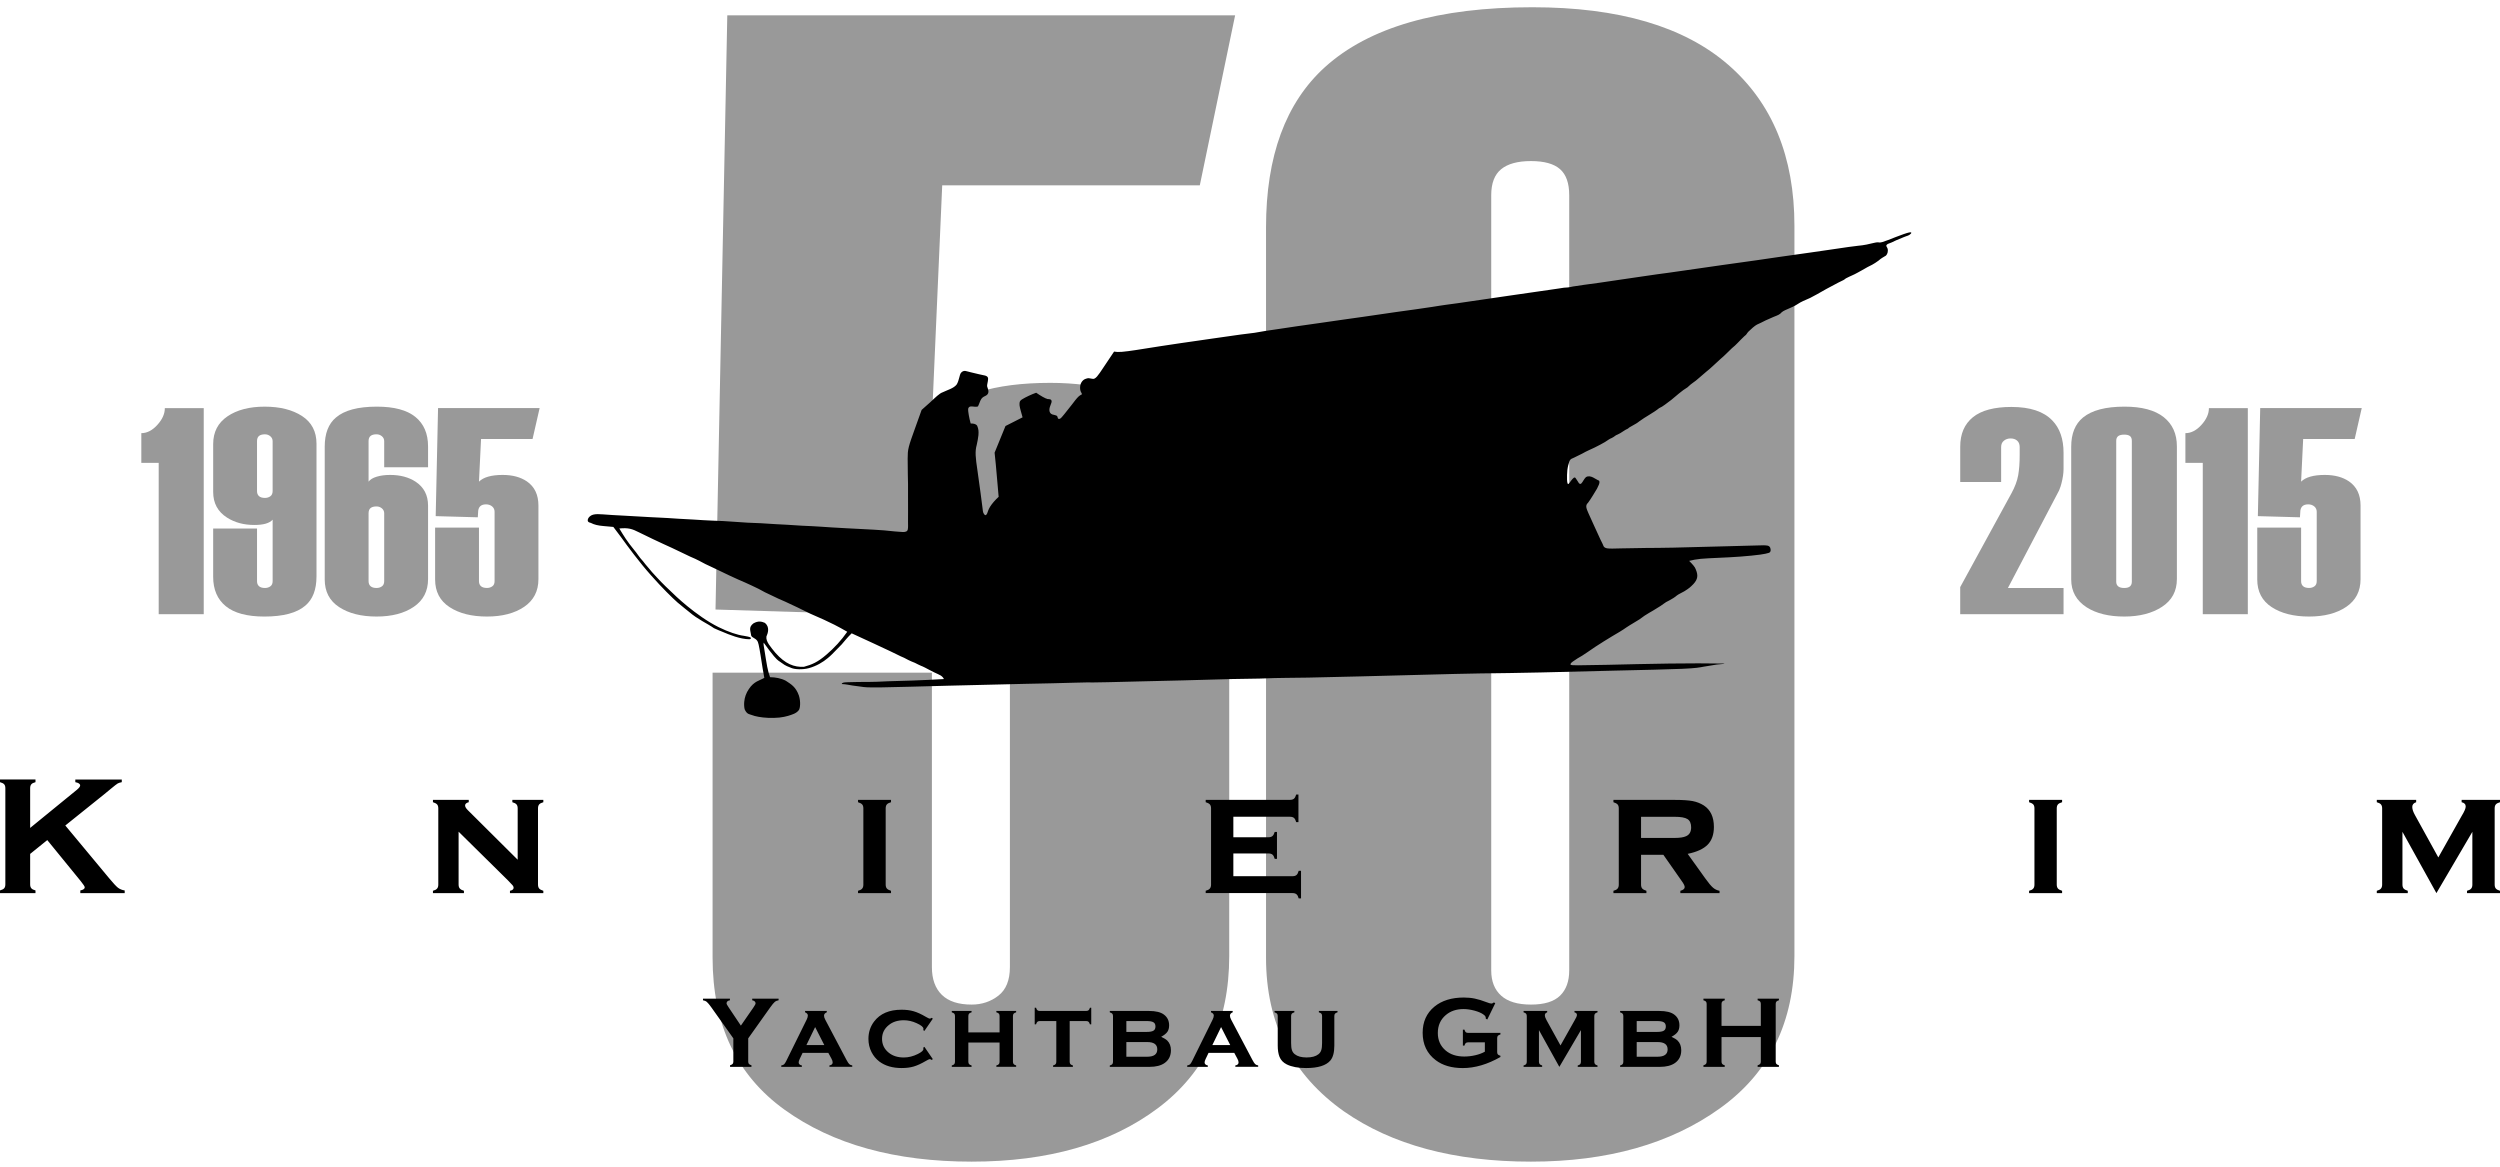 <?xml version="1.0" encoding="UTF-8"?>
<svg width="180px" height="84px" viewBox="0 0 180 84" version="1.1" xmlns="http://www.w3.org/2000/svg" xmlns:xlink="http://www.w3.org/1999/xlink">
    <!-- Generator: Sketch 46.2 (44496) - http://www.bohemiancoding.com/sketch -->
    <title>knierim-logo</title>
    <desc>Created with Sketch.</desc>
    <defs></defs>
    <g id="Page-1" stroke="none" stroke-width="1" fill="none" fill-rule="evenodd">
        <g id="knierim-logo" transform="translate(0, 0.522)" fill-rule="nonzero" fill="#000000">
            <g id="Group" opacity="0.4" transform="translate(51.3, 0)">
                <path d="M37.629,0.582 L35.086,12.822 L16.539,12.822 L15.798,29.698 C17.43,27.93 20.27,27.044 24.317,27.044 C27.867,27.044 30.778,27.9 33.052,29.609 C35.82,31.708 37.204,34.895 37.204,39.168 L37.204,68.312 C37.204,73.053 35.491,76.704 32.064,79.269 C28.637,81.834 24.169,83.116 18.658,83.116 C13.147,83.116 8.66,81.874 5.199,79.385 C1.737,76.899 0.006,73.247 0.006,68.427 L0.006,47.911 L15.797,47.911 L15.797,69.115 C15.797,69.975 16.035,70.637 16.511,71.105 C16.988,71.575 17.706,71.808 18.659,71.808 C19.392,71.808 20.035,71.594 20.587,71.164 C21.137,70.734 21.413,70.05 21.413,69.109 L21.413,41.637 C21.413,40.777 21.12,40.072 20.534,39.523 C19.948,38.977 19.215,38.702 18.337,38.702 C16.433,38.702 15.481,39.776 15.481,41.922 L15.372,43.831 L0.217,43.364 L1.065,0.581 L37.629,0.581 L37.629,0.582 Z" id="Shape"></path>
                <path d="M77.899,68.312 C77.899,73.053 76.114,76.704 72.547,79.269 C68.979,81.834 64.44,83.116 58.928,83.116 C53.418,83.116 48.931,81.912 45.47,79.501 C41.725,76.86 39.854,73.169 39.854,68.427 L39.854,15.854 C39.854,10.724 41.266,6.877 44.093,4.313 C47.272,1.439 52.252,0 59.035,0 C65.251,0 69.95,1.381 73.129,4.138 C76.308,6.898 77.899,10.764 77.899,15.737 L77.899,68.312 Z M61.684,69.352 L61.684,13.531 C61.684,12.674 61.465,12.048 61.025,11.659 C60.584,11.269 59.885,11.075 58.931,11.075 C57.977,11.075 57.261,11.27 56.784,11.659 C56.307,12.048 56.068,12.674 56.068,13.531 L56.068,69.351 C56.068,70.131 56.307,70.736 56.784,71.166 C57.26,71.596 57.977,71.808 58.931,71.808 C59.886,71.808 60.584,71.596 61.025,71.166 C61.465,70.736 61.684,70.132 61.684,69.352 Z" id="Shape"></path>
            </g>
            <g id="Group" transform="translate(0, 16.2)">
                <path d="M62.884,26.306 C62.615,26.836 62.204,27.491 61.904,27.963 C61.748,28.182 61.591,28.408 61.435,28.648 C63.144,29.472 64.856,30.293 65.88,30.783 C66.904,31.271 67.242,31.431 67.423,31.508 C67.603,31.585 67.627,31.582 67.646,31.567 C67.243,30.838 66.819,30.121 66.456,29.552 C66.093,28.984 65.794,28.564 65.514,28.198 C65.233,27.832 64.972,27.518 64.772,27.284 C64.572,27.049 64.435,26.891 64.296,26.743 C64.032,26.461 63.815,26.256 63.622,26.066 C63.472,25.915 63.245,25.699 63.031,25.981 C62.961,26.077 62.927,26.2 62.884,26.306 L62.884,26.306 Z M104.878,21.69 C104.598,21.898 104.507,22.401 104.589,22.877 C105.003,23.099 105.535,22.992 106.098,22.948 C106.418,22.782 106.274,22.596 106.217,22.412 C106.115,22.232 105.837,21.914 105.644,21.646 C105.32,21.122 105.16,21.518 104.878,21.69 L104.878,21.69 Z M113.375,21.562 C113.314,21.734 113.235,21.946 113.178,22.104 C113.09,22.345 113.055,22.465 112.973,22.622 C112.953,22.665 112.937,22.697 112.98,22.724 C113.175,22.804 113.384,22.827 113.683,22.828 C113.883,22.828 114.148,22.808 114.41,22.772 C114.359,22.339 114.143,22.063 113.973,21.578 C113.896,21.374 113.828,21.164 113.754,21.088 C113.68,21.011 113.601,21.068 113.54,21.163 C113.478,21.258 113.436,21.39 113.375,21.562 L113.375,21.562 Z M61.657,27.857 C61.881,27.506 62.205,26.977 62.412,26.638 C62.619,26.299 62.709,26.149 62.789,26.006 C62.87,25.864 62.941,25.731 62.935,25.632 C62.863,25.375 62.563,25.322 62.419,25.198 C61.851,24.794 61.438,24.604 60.904,24.269 C60.784,24.192 60.353,24.044 60.078,23.816 C59.931,23.71 59.755,23.67 59.552,23.579 C59.431,23.524 59.294,23.448 59.196,23.384 C58.858,23.188 59.052,23.009 58.812,22.729 C58.73,22.665 58.589,22.624 58.402,22.603 C58.215,22.581 57.982,22.578 57.555,22.54 C57.127,22.501 56.506,22.425 55.642,22.341 C54.778,22.255 53.67,22.161 52.243,22.022 C50.817,21.883 49.07,21.7 48.057,21.597 C47.045,21.494 46.766,21.471 46.599,21.469 C46.433,21.466 46.378,21.483 46.332,21.515 L46.332,21.515 L61.178,28.552 L61.178,28.552 C61.309,28.383 61.433,28.209 61.657,27.857 L61.657,27.857 Z M99.203,20.246 C98.304,20.381 97.904,20.423 97.461,20.47 C96.616,20.563 95.32,20.671 94.095,20.753 C93.496,20.794 92.978,20.83 92.065,20.859 C91.151,20.889 89.843,20.913 88.837,20.931 C87.831,20.949 87.128,20.961 86.483,20.976 C85.838,20.992 85.251,21.011 84.811,21.089 C84.369,21.167 84.073,21.305 83.876,21.385 C83.677,21.466 83.577,21.49 83.517,21.514 C83.458,21.537 83.44,21.559 83.433,21.587 C83.826,21.635 84.215,21.721 84.539,21.831 C85.138,22.043 85.572,22.321 86.05,22.646 C86.713,22.613 87.376,22.584 88.249,22.551 C89.121,22.519 90.201,22.484 91.147,22.451 C92.093,22.417 92.905,22.387 93.896,22.351 C94.887,22.315 96.056,22.274 97.227,22.235 C98.397,22.195 99.569,22.154 100.195,22.16 C100.822,22.165 100.905,22.216 100.991,22.259 C101.077,22.302 101.166,22.336 101.222,22.38 C101.333,22.432 101.309,22.697 101.369,22.945 C101.445,23.181 101.742,23.076 102.021,23.089 C102.34,23.042 102.59,23.249 102.766,22.734 C102.949,22.191 103.202,21.109 103.429,20.245 C103.267,20.02 103.141,19.809 102.885,19.647 C101.494,19.887 100.1,20.112 99.203,20.246 L99.203,20.246 Z M74.552,22.351 C74.562,22.511 74.578,22.677 74.592,22.771 C74.606,22.865 74.619,22.887 74.638,22.903 C74.721,22.659 74.77,22.406 74.786,22.087 C74.802,21.768 74.783,21.383 74.771,21.088 C74.759,20.793 74.756,20.588 74.722,20.476 C74.687,20.363 74.624,20.343 74.58,20.346 C74.443,20.422 74.493,20.467 74.477,20.588 C74.473,20.714 74.506,21.301 74.526,21.798 C74.537,22.037 74.542,22.19 74.552,22.351 L74.552,22.351 Z M112.351,19.738 C112.308,19.799 112.299,19.85 112.286,19.946 C112.271,20.041 112.252,20.182 112.216,20.484 C112.179,20.786 112.123,21.253 112.103,21.55 C112.082,21.846 112.095,21.972 112.129,22.093 C112.417,21.627 112.678,21.067 112.953,20.473 C113.1,20.154 113.247,19.833 113.314,19.646 C113.381,19.459 113.368,19.402 113.34,19.359 C113.251,19.264 113.095,19.088 112.963,18.88 C112.845,19.212 112.73,19.359 112.351,19.738 L112.351,19.738 Z M72.329,20.156 C72.174,20.441 72.105,20.454 72.073,20.735 C72.058,20.918 72.093,21.174 72.169,21.413 C72.374,21.202 72.59,21.096 72.817,21.065 C72.799,20.666 72.779,20.283 72.739,19.969 C72.715,19.658 72.618,19.681 72.538,19.781 C72.453,19.843 72.401,20 72.329,20.156 L72.329,20.156 Z M108.095,18.293 C107.892,18.361 107.722,18.405 107.583,18.448 C107.446,18.491 107.339,18.535 107.282,18.595 C107.146,18.779 107.28,18.837 107.329,18.954 C107.428,19.155 107.374,19.703 107.48,20.102 C107.525,20.208 107.611,20.31 107.705,20.52 C107.799,20.73 107.902,21.047 107.985,21.41 C108.068,21.774 108.132,22.184 108.175,22.429 C108.217,22.674 108.237,22.754 108.265,22.811 C108.293,22.867 108.328,22.901 108.508,22.915 C108.688,22.929 109.012,22.923 109.233,22.922 C109.588,22.917 109.709,22.952 109.893,22.829 C109.735,22.479 109.627,22.302 109.58,22.002 C109.554,21.823 109.555,21.589 109.561,21.357 C109.573,20.924 109.603,20.277 109.532,19.646 C109.438,19.03 109.325,18.533 109.353,17.939 C108.993,17.966 108.537,18.134 108.095,18.293 L108.095,18.293 Z M67.325,19.601 C67.134,19.997 67.085,20.227 67.037,20.632 C67.007,20.876 66.978,21.18 66.957,21.482 C67.276,21.659 67.644,21.689 68.038,21.77 C68.202,21.794 68.323,21.963 68.492,21.708 C68.564,21.553 68.606,21.082 68.685,20.629 C68.728,20.362 68.768,20.106 68.809,19.85 C68.531,19.47 68.251,19.089 68.063,18.821 C67.875,18.553 67.78,18.399 67.709,18.377 C67.548,18.355 67.545,18.828 67.481,19.127 C67.445,19.3 67.388,19.456 67.325,19.601 L67.325,19.601 Z M98.123,16.882 C97.829,16.918 97.646,16.924 97.461,16.926 C96.867,16.955 96.62,16.786 96.249,16.998 C95.96,17.115 95.524,17.258 95.124,17.393 C94.762,17.525 94.219,17.713 93.663,17.905 C92.793,18.227 92.076,18.448 91.188,18.779 C90.642,18.941 90.538,19.034 90.125,19.153 C89.976,19.202 89.829,19.255 89.671,19.313 C89.352,19.433 88.764,19.642 88.191,19.833 C87.646,20.012 87.252,20.156 86.904,20.294 C86.588,20.404 86.279,20.506 85.892,20.649 C85.849,20.669 85.831,20.692 85.822,20.719 C86.188,20.761 86.554,20.785 87.002,20.787 C87.449,20.789 87.976,20.769 88.65,20.75 C89.324,20.73 90.146,20.71 90.954,20.686 C91.762,20.661 92.556,20.633 93.24,20.602 C93.922,20.571 94.494,20.538 94.943,20.506 C96.246,20.405 96.835,20.337 97.699,20.255 C98.433,20.17 99.075,20.088 99.707,20.003 C100.053,19.953 100.463,19.889 100.907,19.814 C101.352,19.74 101.832,19.657 102.17,19.594 C102.507,19.531 102.704,19.49 102.897,19.444 C102.957,19.016 102.961,18.586 102.946,18.182 C102.94,17.991 102.938,17.806 102.903,17.695 C102.712,17.366 102.526,17.636 102.236,17.598 C101.966,17.67 101.457,16.942 101.14,16.466 C100.502,16.547 99.865,16.631 99.344,16.706 C98.823,16.78 98.416,16.846 98.123,16.882 L98.123,16.882 Z M99.286,15.967 C98.729,16.145 97.876,16.4 97.184,16.718 C97.378,16.81 97.571,16.736 97.835,16.703 C98.182,16.658 98.744,16.615 99.292,16.528 C99.588,16.482 99.872,16.426 100.1,16.386 C100.448,16.319 100.657,16.326 100.874,16.2 C100.785,16.098 100.697,15.998 100.614,15.896 C100.442,15.651 100.301,15.582 100.147,15.649 C99.804,15.758 99.703,15.829 99.286,15.967 L99.286,15.967 Z M106.658,14.96 C106.534,14.998 106.397,15.043 106.23,15.088 C106.061,15.135 105.864,15.184 105.787,15.265 C105.71,15.347 105.753,15.46 105.793,15.57 C105.86,15.76 106.023,16.132 106.168,16.49 C106.304,16.872 106.372,16.981 106.471,17.22 C106.521,17.35 106.566,17.517 106.626,17.673 C106.724,17.919 106.813,18.119 106.931,18.263 C106.976,18.315 107.038,18.375 107.255,18.34 C107.472,18.306 107.843,18.176 108.213,18.051 C108.582,17.926 108.95,17.806 109.155,17.72 C109.36,17.634 109.401,17.583 109.436,17.526 C109.528,17.395 109.552,17.055 109.555,16.709 C109.272,16.248 108.985,15.789 108.764,15.427 C108.544,15.065 108.388,14.8 108.263,14.666 C108.138,14.532 108.043,14.53 107.943,14.553 C107.726,14.627 107.072,14.839 106.658,14.96 L106.658,14.96 Z M109.942,14.014 C110.074,14.134 110.324,14.166 110.511,13.883 C110.557,13.825 110.605,13.755 110.647,13.683 C110.453,13.738 110.257,13.789 110.149,13.812 C109.946,13.828 109.95,13.921 109.942,14.014 L109.942,14.014 Z M106.681,13.182 C106.38,13.289 105.764,13.604 105.415,13.737 C105.235,13.798 104.991,13.881 104.78,14.01 C104.473,14.133 104.719,14.231 104.848,14.381 C104.942,14.479 105.227,14.787 105.539,15.107 C106.071,14.932 106.604,14.759 107.014,14.631 C107.423,14.504 107.708,14.422 107.887,14.357 C108.287,14.225 108.184,14.059 108.193,13.865 C108.185,13.644 108.065,13.432 107.897,13.204 C107.699,12.91 107.572,12.825 107.418,12.887 C107.228,12.94 106.95,13.072 106.681,13.182 L106.681,13.182 Z M117.591,11.018 C117.711,10.99 117.832,10.924 117.884,10.867 C117.936,10.809 117.922,10.756 117.877,10.745 C117.771,10.734 117.497,10.885 117.246,10.997 C117.353,11.037 117.472,11.046 117.591,11.018 L117.591,11.018 Z M111.802,10.98 C111.306,11.164 111.33,11.179 111.047,11.3 C110.888,11.366 110.664,11.446 110.504,11.51 C110.344,11.574 110.246,11.622 110.165,11.669 C109.903,11.823 109.968,11.945 109.961,12.156 C109.963,12.361 109.989,12.554 109.959,12.767 C109.948,12.812 109.933,12.855 109.887,12.887 C109.793,12.979 109.454,12.924 109.156,12.787 C109.255,12.925 109.376,12.989 109.567,13.121 C109.637,13.24 109.651,13.485 109.746,13.703 C110.139,13.572 110.431,13.567 110.805,13.27 C110.876,13.155 110.852,12.989 110.821,12.847 C110.703,12.827 110.556,12.861 110.403,12.819 C110.297,12.74 110.2,12.564 110.46,12.434 C110.806,12.25 110.647,11.927 110.593,11.599 C111.072,11.489 111.35,11.366 111.816,11.453 C111.98,11.471 112.135,11.491 112.222,11.53 C112.408,11.596 112.328,11.917 112.562,12.208 C112.651,12.284 112.778,12.344 112.877,12.334 C113.039,11.809 113.099,11.256 113.192,10.655 C113.156,10.389 113.026,10.473 112.885,10.512 C112.744,10.566 112.25,10.803 111.802,10.98 L111.802,10.98 Z M114.507,9.844 C114.157,10.006 113.905,10.069 113.64,10.21 C113.556,10.271 113.491,10.364 113.451,10.468 C113.411,10.571 113.396,10.687 113.356,10.937 C113.314,11.188 113.246,11.575 113.203,11.827 C113.146,12.194 113.106,12.265 113.155,12.422 C114.076,12.07 114.995,11.709 115.573,11.476 C116.15,11.242 116.386,11.134 116.526,11.069 C116.663,11.004 116.705,10.983 116.744,10.957 C116.558,10.681 116.381,10.399 116.261,10.19 C116.141,9.981 116.079,9.847 116.017,9.713 C115.848,9.323 115.745,9.309 115.588,9.369 C115.416,9.437 114.937,9.664 114.507,9.844 L114.507,9.844 Z M120.287,9.607 C120.011,9.776 119.586,9.908 119.39,10.064 C119.138,10.249 119.053,10.353 118.814,10.541 C118.652,10.676 118.368,10.799 118.453,10.959 C118.549,11.104 118.842,11.272 119.058,11.395 C119.222,11.339 119.378,11.262 119.562,11.13 C119.747,10.999 119.957,10.813 120.1,10.687 C120.457,10.368 120.443,10.347 120.633,10.137 C120.737,10.018 120.875,9.861 120.992,9.725 C121.196,9.489 121.342,9.319 121.414,9.167 C121.183,9.255 120.954,9.343 120.76,9.416 C120.566,9.491 120.41,9.549 120.287,9.607 L120.287,9.607 Z M116.095,9.314 C116.123,9.582 116.447,10.06 116.661,10.508 C116.866,10.752 116.919,10.838 117.074,10.829 C117.206,10.811 117.445,10.711 117.714,10.551 C117.782,10.505 117.805,10.472 117.813,10.433 C117.657,10.174 117.504,9.914 117.36,9.65 C117.215,9.385 117.08,9.115 116.974,8.991 C116.79,8.743 116.455,9.042 116.211,9.138 C116.164,9.175 116.104,9.24 116.095,9.314 L116.095,9.314 Z M79.685,9.783 C79.574,9.952 79.197,10.444 79.031,10.664 C78.978,10.772 79.078,11.071 79.039,11.347 C78.916,11.912 78.564,11.668 78.265,11.839 C77.969,12.049 77.656,12.573 77.504,12.797 C77.237,13.163 77.043,13.383 76.774,13.822 C76.567,14.045 76.59,14.218 76.64,14.53 C76.765,14.94 76.856,15.655 76.84,16.332 C76.844,16.69 76.852,17.021 76.86,17.351 C76.433,17.545 76.43,18.061 76.482,18.486 C76.496,18.714 76.487,18.922 76.485,19.099 C76.482,19.374 76.493,19.564 76.346,19.743 C76.269,19.943 76.319,20.123 76.29,20.451 C76.277,20.668 76.249,20.939 76.229,21.136 C76.192,21.487 76.184,21.641 76.27,21.861 C76.651,21.722 77.012,21.581 77.306,21.437 C77.419,21.382 77.528,21.328 77.59,21.278 C77.735,21.142 77.65,21.09 77.8,20.975 C77.994,20.824 78.386,20.627 78.705,20.512 C78.862,20.55 79.022,20.579 79.186,20.612 C79.35,20.644 79.519,20.678 79.864,20.591 C80.209,20.503 80.729,20.292 81.249,20.094 C81.769,19.896 82.287,19.709 82.559,19.582 C82.831,19.454 82.857,19.385 82.862,19.322 C82.82,18.995 82.715,18.533 82.657,17.971 C82.622,17.748 82.57,17.541 82.56,17.419 C82.549,17.295 82.579,17.257 82.613,17.22 C82.647,17.183 82.686,17.149 82.613,16.832 C82.54,16.514 82.355,15.913 82.175,15.306 C81.995,14.7 81.819,14.088 81.677,13.604 C81.535,13.121 81.424,12.767 81.342,12.487 C81.26,12.206 81.206,11.999 81.097,11.623 C80.988,11.247 80.825,10.703 80.711,10.305 C80.599,9.907 80.537,9.655 80.478,9.499 C80.253,8.961 80.027,9.373 79.799,9.612 C79.76,9.662 79.727,9.718 79.685,9.783 L79.685,9.783 Z M124.685,7.563 C124.439,7.683 124.2,7.772 124.007,7.901 C123.806,8.057 123.434,8.143 123.175,8.293 C122.756,8.51 122.249,8.577 121.85,9.064 C121.739,9.184 121.555,9.404 121.354,9.643 C121.242,9.776 121.135,9.894 120.972,10.084 C120.807,10.273 120.587,10.534 120.414,10.718 C120.021,11.118 119.946,11.168 119.741,11.307 C119.628,11.378 119.47,11.461 119.302,11.504 C119.006,11.569 118.773,11.548 118.647,11.4 C118.51,11.323 118.291,11.11 118.142,11.021 C117.987,10.985 117.751,11.225 117.5,11.24 C117.2,11.259 116.996,11.109 116.782,11.168 C116.596,11.204 115.916,11.54 115.318,11.794 C115.016,11.926 114.795,12.02 114.529,12.129 C114.264,12.238 113.954,12.361 113.737,12.447 C113.408,12.586 113.281,12.593 113.08,12.736 C112.982,12.826 112.917,13.081 112.664,13.355 C112.771,13.576 113.008,13.522 113.182,13.762 C113.423,13.981 113.495,14.118 113.507,14.347 C113.506,14.558 113.546,14.796 113.385,15.013 C113.083,15.287 113.029,15.495 113.054,15.953 C113.069,16.004 113.106,16.028 113.153,16.036 C113.201,16.043 113.26,16.035 113.415,15.967 C113.572,15.899 113.824,15.77 114.267,15.542 C114.71,15.314 115.342,14.986 116.11,14.544 C116.878,14.102 117.779,13.546 118.439,13.117 C119.84,12.198 120.186,11.893 120.979,11.282 C121.391,10.959 121.9,10.554 122.267,10.249 C122.634,9.944 122.859,9.74 123.225,9.408 C123.591,9.076 124.098,8.617 124.45,8.293 C124.802,7.97 125,7.784 125.144,7.643 C125.288,7.502 125.378,7.409 125.401,7.343 C125.383,7.141 125.247,7.279 125.102,7.348 C124.996,7.407 124.846,7.485 124.685,7.563 L124.685,7.563 Z M120.549,7.322 C120.263,7.447 120.042,7.543 119.855,7.616 C119.181,7.856 119.156,7.942 118.745,8.065 C118.584,8.13 118.402,8.222 118.2,8.308 C117.995,8.393 117.77,8.473 117.609,8.537 C117.448,8.6 117.35,8.649 117.287,8.714 C117.109,8.955 117.235,9.017 117.345,9.238 C117.483,9.473 117.661,9.804 117.738,9.98 C117.807,10.095 117.874,10.221 118.024,10.323 C118.099,10.434 118.374,10.285 118.657,10.165 C118.838,10.087 119.02,10.011 119.276,9.822 C119.532,9.633 119.86,9.333 120.238,8.962 C120.617,8.592 121.045,8.153 121.388,7.8 C121.734,7.447 121.996,7.181 122.162,6.988 C122.329,6.794 122.401,6.673 122.45,6.541 C122.144,6.65 121.842,6.765 121.514,6.902 C121.187,7.037 120.834,7.196 120.549,7.322 L120.549,7.322 Z M122.319,7.107 C122.085,7.366 121.931,7.54 121.795,7.699 C121.576,7.956 121.405,8.159 121.252,8.241 C120.998,8.432 121.003,8.586 120.708,8.842 C120.523,9.017 120.312,9.229 120.066,9.492 C120.357,9.38 120.644,9.258 120.935,9.133 C121.225,9.008 121.52,8.881 121.746,8.711 C122.41,8.106 122.737,7.446 123.214,6.761 C123.371,6.526 123.527,6.298 123.575,6.185 C123.622,6.071 123.564,6.071 123.479,6.088 C123.395,6.104 123.287,6.136 123.076,6.322 C122.865,6.509 122.551,6.85 122.319,7.107 L122.319,7.107 Z M127.066,6.135 C127.107,6.132 127.161,6.097 127.221,6.063 C127.28,6.031 127.346,6.001 127.348,5.947 C127.351,5.868 127.209,5.699 127.1,5.856 C127.057,5.931 127.015,6.013 126.997,6.081 C126.997,6.111 127.025,6.139 127.066,6.135 L127.066,6.135 Z M116.275,6.809 C116.401,7.146 116.481,7.334 116.576,7.597 C116.608,7.673 116.636,7.718 116.68,7.762 C116.78,7.927 117.217,7.724 117.635,7.556 C117.895,7.449 118.155,7.35 118.275,7.277 C118.532,7.12 118.163,7.08 118.508,6.895 C118.559,6.879 118.603,6.878 118.64,6.923 C118.675,6.967 118.702,7.057 118.874,7.039 C119.045,7.021 119.361,6.895 119.677,6.772 C119.992,6.648 120.306,6.528 120.55,6.433 C120.985,6.263 121.223,6.163 121.5,6.061 C119.738,5.995 117.877,5.891 116.012,6.008 C116.1,6.301 116.197,6.593 116.275,6.809 L116.275,6.809 Z M115.315,7.162 C115.448,7.701 115.524,7.934 115.693,8.235 C115.832,8.253 115.982,8.17 116.16,8.102 C116.262,8.063 116.373,8.027 116.41,7.942 C116.481,7.737 116.231,7.253 116.061,6.806 C115.957,6.548 115.853,6.291 115.776,6.144 C115.613,5.838 115.495,5.965 115.326,5.949 C115.236,5.954 115.147,5.956 115.058,5.96 C115.142,6.404 115.238,6.844 115.315,7.162 L115.315,7.162 Z M124.457,5.665 C124.082,5.751 123.815,6.29 123.521,6.706 C123.173,7.228 122.869,7.673 122.428,8.274 C122.397,8.323 122.377,8.373 122.395,8.39 C122.413,8.407 122.468,8.391 122.791,8.242 C123.115,8.093 123.71,7.811 124.301,7.529 C124.891,7.245 125.48,6.961 125.816,6.772 C126.15,6.585 126.232,6.495 126.32,6.402 C126.456,6.251 126.654,6.067 126.861,5.822 C126.941,5.695 127.049,5.618 126.791,5.57 C126.579,5.514 126.539,5.442 126.368,5.35 C126.261,5.29 126.107,5.217 125.974,5.18 C125.843,5.144 125.73,5.142 125.542,5.207 C125.229,5.322 124.769,5.556 124.457,5.665 L124.457,5.665 Z M133.447,1.882 C133.066,2.028 132.512,2.265 132.023,2.485 C131.774,2.593 131.529,2.691 131.336,2.768 C130.993,2.9 130.795,2.996 130.575,3.101 C130.418,3.172 130.083,3.253 129.767,3.451 C129.48,3.654 129.37,3.879 129.18,4.1 C128.877,4.487 128.559,4.786 128.671,5.11 C128.686,5.168 128.702,5.225 128.913,5.157 C129.124,5.089 129.531,4.895 129.932,4.69 C130.334,4.485 130.733,4.27 131.44,3.89 C132.148,3.511 133.164,2.969 133.794,2.636 C134.425,2.303 134.672,2.18 134.813,2.091 C135.043,1.948 135.005,1.873 134.721,1.776 C134.466,1.704 134.49,1.55 134.314,1.538 C134.208,1.535 134.053,1.613 133.91,1.681 C133.765,1.751 133.634,1.808 133.447,1.882 L133.447,1.882 Z M126.047,2.267 C125.401,2.359 124.867,2.437 124.182,2.536 C123.497,2.634 122.659,2.753 122.008,2.845 C121.357,2.937 120.895,3.002 120.206,3.102 C118.882,3.296 116.973,3.573 115.435,3.786 C114.701,3.89 113.99,3.991 113.556,4.049 C113.124,4.108 112.967,4.124 112.78,4.15 C112.593,4.176 112.373,4.214 112.055,4.261 C111.738,4.31 111.324,4.369 110.646,4.463 C109.967,4.558 109.026,4.688 108.269,4.801 C107.511,4.916 106.939,5.013 106.487,5.081 C106.035,5.15 105.701,5.187 105.174,5.26 C104.646,5.332 103.922,5.441 102.676,5.619 C101.428,5.798 99.657,6.049 98.085,6.272 C96.513,6.495 95.142,6.691 94.02,6.854 C92.899,7.018 92.027,7.15 90.683,7.346 C89.338,7.542 87.522,7.802 86.165,7.997 C84.807,8.191 83.908,8.32 83.118,8.439 C82.328,8.56 81.648,8.671 80.969,8.791 C81.014,9.101 81.146,9.414 81.287,9.858 C81.472,10.42 81.601,10.92 81.737,11.331 C81.811,11.552 81.913,11.825 81.986,12.042 C82.214,12.734 82.241,12.978 82.438,13.523 C82.783,14.51 83.093,15.52 83.435,16.569 C83.577,16.982 83.882,17.951 84.151,18.713 C84.219,18.914 84.24,19.038 84.335,19.167 C84.446,19.165 84.555,19.148 84.816,19.067 C85.077,18.985 85.489,18.841 86.338,18.562 C87.187,18.281 88.472,17.865 89.469,17.54 C90.465,17.215 91.174,16.981 92.076,16.688 C92.978,16.394 94.073,16.043 95.156,15.69 C96.238,15.337 97.307,14.983 98.071,14.734 C98.835,14.485 99.294,14.34 99.64,14.223 C99.986,14.106 100.219,14.016 100.446,13.918 C100.455,13.72 100.424,13.515 100.368,13.381 C100.313,13.248 100.235,13.185 100.172,13.145 C99.897,13.004 100.126,12.834 100.047,12.64 C100.53,12.526 101.246,12.347 101.843,12.479 C101.986,12.505 102.134,12.533 102.288,12.558 C102.605,12.568 102.836,12.771 102.719,12.979 C102.675,13.057 102.586,13.076 102.541,13.122 C102.498,13.169 102.501,13.243 102.797,13.16 C103.092,13.078 103.683,12.839 104.271,12.611 C104.859,12.383 105.445,12.164 107.305,11.457 C109.165,10.75 112.299,9.553 115.431,8.355 C115.386,7.991 115.261,7.66 115.132,7.211 C115.055,6.943 114.974,6.634 114.916,6.416 C114.833,6.094 114.783,5.981 114.773,5.823 C115.349,5.805 115.924,5.794 116.525,5.79 C117.125,5.785 117.751,5.788 118.291,5.794 C118.831,5.801 119.283,5.812 119.731,5.819 C120.581,5.831 121.382,5.834 122.14,5.839 L122.14,5.839 L127.091,3.119 L127.091,3.119 C127.392,3.136 127.693,3.155 127.972,3.182 C128.604,3.258 128.916,3.27 129.331,3.089 C129.804,2.901 130.486,2.615 131.079,2.394 C131.38,2.28 131.674,2.166 132.092,2.01 C132.51,1.853 133.051,1.652 133.416,1.522 C133.963,1.319 134.119,1.303 134.366,1.147 C134.137,1.139 133.906,1.146 133.519,1.188 C133.132,1.23 132.586,1.309 131.675,1.444 C130.764,1.579 129.488,1.773 128.47,1.921 C127.453,2.071 126.692,2.175 126.047,2.267 L126.047,2.267 Z M134.915,0.768 C134.626,0.846 134.164,0.944 133.781,0.973 C133.594,0.994 133.416,1.015 133.105,1.059 C132.792,1.103 132.348,1.169 131.903,1.235 C131.458,1.3 131.013,1.366 130.323,1.464 C129.632,1.562 128.697,1.692 128.012,1.791 C127.328,1.889 126.891,1.956 126.437,2.021 C125.509,2.156 124.746,2.255 124.02,2.359 C123.25,2.473 122.274,2.615 121.363,2.741 C120.9,2.807 120.445,2.873 120.13,2.917 C119.813,2.96 119.635,2.982 119.324,3.025 C119.011,3.068 118.567,3.134 118.121,3.2 C117.677,3.265 117.232,3.33 116.716,3.406 C116.2,3.483 115.612,3.57 115.154,3.636 C114.696,3.701 114.366,3.744 114.053,3.786 C113.742,3.829 113.448,3.871 113.261,3.904 C112.874,3.991 112.833,3.976 112.607,3.992 C112.496,4.003 112.37,4.027 112.234,4.05 C112.096,4.072 111.945,4.094 111.561,4.148 C110.817,4.253 109.537,4.436 108.615,4.573 C108.17,4.639 107.725,4.703 107.058,4.801 C106.391,4.9 105.501,5.031 104.966,5.107 C104.432,5.182 104.254,5.203 104.093,5.225 C103.933,5.246 103.791,5.269 103.653,5.29 C103.515,5.312 103.382,5.334 103.097,5.378 C102.513,5.471 101.407,5.622 100.498,5.747 C99.499,5.891 98.884,5.988 98.169,6.086 C97.782,6.141 97.31,6.205 96.776,6.282 C96.242,6.359 95.646,6.447 95.035,6.533 C94.425,6.62 93.802,6.707 93.353,6.772 C92.903,6.837 92.627,6.881 92.263,6.935 C91.898,6.989 91.444,7.051 91.105,7.106 C90.768,7.161 90.545,7.207 90.323,7.24 C90.101,7.272 89.878,7.291 89.311,7.367 C88.746,7.442 87.838,7.575 87.233,7.663 C86.628,7.753 86.324,7.796 86.09,7.829 C85.485,7.914 85.409,7.926 85.03,7.981 C84.246,8.087 82.949,8.302 81.793,8.48 C81.41,8.537 81.046,8.59 80.786,8.61 C80.525,8.631 80.367,8.622 80.213,8.593 C79.933,9.014 79.65,9.434 79.431,9.761 C79.07,10.303 78.871,10.619 78.645,10.55 C78.43,10.51 78.349,10.483 78.204,10.542 C77.941,10.61 77.791,10.867 77.773,11.096 C77.756,11.232 77.773,11.36 77.81,11.459 C77.849,11.557 77.91,11.626 77.896,11.663 C77.881,11.7 77.79,11.704 77.655,11.829 C77.52,11.953 77.341,12.195 77.154,12.438 C76.967,12.681 76.774,12.922 76.639,13.088 C76.433,13.332 76.353,13.466 76.21,13.437 C76.135,13.403 76.168,13.29 76.098,13.219 C76.058,13.191 75.973,13.17 75.872,13.144 C75.549,13.099 75.518,12.836 75.587,12.593 C75.627,12.446 75.702,12.311 75.715,12.214 C75.738,12.004 75.544,12.015 75.43,12.011 C75.249,11.968 74.905,11.762 74.605,11.554 C74.423,11.619 74.245,11.694 74.069,11.776 C73.894,11.857 73.723,11.947 73.612,12.017 C73.366,12.155 73.405,12.299 73.409,12.478 C73.437,12.688 73.534,12.99 73.625,13.326 L73.625,13.326 L72.395,13.951 L71.611,15.871 L71.611,15.871 C71.74,17.014 71.806,18.069 71.903,19.049 C71.646,19.283 71.416,19.551 71.284,19.766 C71.152,19.981 71.118,20.144 71.076,20.244 C71.009,20.376 70.931,20.463 70.8,20.201 C70.772,20.133 70.766,20.069 70.742,19.863 C70.701,19.508 70.529,18.217 70.376,17.15 C70.238,16.221 70.19,15.786 70.325,15.307 C70.374,15.082 70.428,14.814 70.447,14.616 C70.469,14.316 70.453,14.167 70.357,13.932 C70.254,13.779 70.044,13.769 69.888,13.769 C69.83,13.563 69.785,13.352 69.751,13.159 C69.717,12.965 69.693,12.787 69.714,12.685 C69.804,12.41 70.14,12.631 70.413,12.542 C70.484,12.416 70.494,12.335 70.546,12.224 C70.6,12.093 70.659,11.902 70.929,11.793 C71.268,11.642 71.175,11.378 71.077,11.111 C71.044,11.009 71.136,10.782 71.144,10.556 C71.153,10.282 70.788,10.311 70.482,10.222 C70.276,10.177 70.071,10.128 69.895,10.082 C69.622,10.034 69.412,9.869 69.192,10.119 C69.072,10.279 69.066,10.65 68.885,10.956 C68.674,11.241 68.204,11.359 67.862,11.527 C67.648,11.596 67.334,11.905 66.982,12.236 C66.777,12.425 66.569,12.61 66.357,12.792 C66.176,13.292 65.999,13.794 65.833,14.255 C65.668,14.716 65.515,15.136 65.436,15.45 C65.358,15.764 65.352,15.97 65.352,16.302 C65.352,16.633 65.357,17.089 65.363,17.406 C65.369,17.724 65.376,17.902 65.378,18.148 C65.38,18.392 65.378,18.706 65.378,19.064 C65.378,19.421 65.38,19.823 65.38,20.127 C65.379,20.43 65.374,20.636 65.377,20.845 C65.38,21.054 65.389,21.267 65.362,21.393 C65.307,21.696 64.826,21.552 64.405,21.539 C64.142,21.515 63.887,21.486 63.661,21.465 C63.436,21.444 63.239,21.432 62.929,21.416 C62.619,21.398 62.196,21.377 61.868,21.36 C61.54,21.343 61.307,21.332 60.976,21.314 C60.645,21.296 60.215,21.271 59.89,21.252 C59.232,21.213 58.948,21.185 58.507,21.164 C58.122,21.154 57.376,21.109 56.685,21.061 C56.371,21.042 56.145,21.036 55.832,21.016 C55.147,20.965 54.44,20.931 53.819,20.91 C53.209,20.879 52.543,20.816 52.065,20.794 C51.633,20.776 51.127,20.761 50.664,20.732 C50.437,20.718 50.215,20.702 49.893,20.684 C49.571,20.665 49.148,20.645 48.835,20.626 C48.208,20.585 47.924,20.563 47.478,20.545 C47.257,20.535 47.025,20.523 46.792,20.511 C46.377,20.492 45.644,20.446 44.94,20.406 C44.264,20.372 43.906,20.351 43.418,20.313 C43.17,20.295 42.897,20.278 42.7,20.335 C42.504,20.391 42.386,20.522 42.34,20.627 C42.269,20.829 42.369,20.887 42.547,20.93 C42.773,21.054 43.08,21.123 43.44,21.152 C43.662,21.174 43.911,21.198 44.161,21.217 C44.312,21.407 44.459,21.601 44.708,21.943 C45.186,22.607 46.034,23.761 46.869,24.696 C47.266,25.146 47.654,25.556 47.985,25.892 C48.316,26.228 48.593,26.488 48.786,26.66 C49.262,27.069 49.39,27.141 49.609,27.33 C50.242,27.878 50.924,28.165 51.406,28.507 C51.647,28.626 51.808,28.678 52.044,28.779 C52.469,28.96 53.292,29.304 53.965,29.304 C54.053,29.284 54.113,29.225 54.039,29.176 C53.964,29.128 53.755,29.091 53.554,29.056 C53.123,29.002 52.453,28.787 51.727,28.426 C51.318,28.221 50.919,27.977 50.539,27.715 C50.158,27.454 49.795,27.174 49.493,26.927 C49.191,26.68 48.949,26.466 48.721,26.257 C48.006,25.578 47.752,25.347 47.286,24.842 C47.008,24.548 46.843,24.356 46.699,24.176 C46.527,23.982 46.408,23.832 46.303,23.694 C46.007,23.382 45.866,23.108 45.656,22.872 C45.145,22.249 44.906,21.854 44.591,21.329 C45.248,21.264 45.523,21.361 45.996,21.601 C46.253,21.721 46.633,21.906 47.012,22.094 C47.712,22.429 47.826,22.47 48.379,22.727 C48.65,22.854 48.998,23.02 49.218,23.127 C49.674,23.357 49.754,23.377 50.05,23.511 C50.494,23.718 50.699,23.862 51.018,23.998 C51.118,24.044 51.208,24.086 51.475,24.214 C51.743,24.341 52.185,24.556 52.494,24.703 C53.053,24.97 53.29,25.061 53.661,25.226 C53.941,25.354 54.278,25.505 54.618,25.675 C54.764,25.751 54.875,25.82 55.075,25.921 C55.402,26.082 55.86,26.29 56.07,26.394 C56.167,26.438 56.306,26.493 56.537,26.598 C56.769,26.701 57.095,26.854 57.425,27.015 C57.755,27.176 58.089,27.346 58.343,27.464 C59.254,27.86 59.447,27.949 60.081,28.261 C60.354,28.399 60.681,28.579 61.002,28.765 C60.792,29.068 60.562,29.358 60.304,29.639 C60.047,29.92 59.763,30.191 59.506,30.41 C58.864,30.967 58.44,31.135 57.883,31.288 C57.17,31.325 56.542,31.08 55.836,30.29 C55.488,29.858 55.129,29.474 55.182,29.109 C55.295,28.853 55.435,28.428 55.075,28.126 C54.846,28.027 54.593,27.955 54.234,28.17 C53.871,28.46 54.047,28.697 54.086,29.043 C54.157,29.211 54.379,29.203 54.529,29.427 C54.555,29.471 54.582,29.517 54.623,29.695 C54.697,30.015 54.815,30.797 54.91,31.403 C54.953,31.668 54.99,31.876 55.03,32.084 C54.691,32.283 54.292,32.323 53.917,32.891 C53.727,33.172 53.615,33.471 53.584,33.813 C53.567,34.007 53.58,34.218 53.618,34.354 C53.787,34.737 53.989,34.696 54.139,34.763 C54.348,34.852 54.815,34.943 55.286,34.962 C55.571,34.976 55.867,34.968 56.112,34.943 C56.358,34.916 56.554,34.873 56.725,34.825 C57.046,34.726 57.329,34.645 57.506,34.419 C57.622,34.286 57.656,33.78 57.521,33.358 C57.295,32.722 56.952,32.541 56.575,32.291 C56.237,32.114 55.827,32.04 55.443,32.035 C55.365,31.828 55.304,31.615 55.239,31.282 C55.175,30.948 55.106,30.495 55.06,30.209 C54.994,29.77 54.961,29.709 54.984,29.547 C55.253,29.928 55.537,30.299 55.718,30.515 C56.051,30.908 56.101,30.864 56.271,31.002 C56.593,31.245 56.737,31.268 56.984,31.374 C57.218,31.473 57.772,31.51 58.241,31.384 C58.78,31.236 59.257,30.953 59.602,30.659 C59.814,30.49 59.995,30.296 60.212,30.073 C60.499,29.799 60.727,29.545 60.92,29.3 C61.033,29.169 61.173,29.02 61.32,28.877 C61.946,29.165 62.572,29.453 62.979,29.642 C63.662,29.958 63.799,30.027 64.092,30.163 C64.31,30.253 64.822,30.536 65.093,30.638 C65.224,30.714 65.547,30.881 65.871,31.002 C66.064,31.09 66.154,31.156 66.32,31.219 C66.389,31.246 66.435,31.261 66.6,31.345 C66.765,31.43 67.047,31.585 67.262,31.688 C67.477,31.793 67.622,31.846 67.732,31.915 C67.842,31.985 67.915,32.072 67.963,32.17 C67.177,32.215 66.391,32.252 65.699,32.277 C65.007,32.301 64.409,32.313 63.944,32.329 C62.667,32.398 62.415,32.368 61.781,32.381 C61.533,32.385 61.238,32.391 61.045,32.398 C60.852,32.404 60.76,32.413 60.7,32.434 C60.639,32.455 60.611,32.488 60.601,32.528 C60.978,32.548 61.082,32.593 61.379,32.636 C61.563,32.663 61.821,32.692 62.025,32.722 C62.23,32.753 62.382,32.784 63.41,32.771 C64.436,32.757 66.338,32.699 68.356,32.646 C70.373,32.592 72.505,32.544 73.773,32.516 C75.041,32.489 75.445,32.482 75.777,32.474 C76.53,32.453 76.837,32.445 77.364,32.432 C77.654,32.425 78.011,32.413 78.232,32.412 C78.453,32.409 78.537,32.413 78.737,32.414 C78.938,32.414 79.256,32.411 79.786,32.396 C80.315,32.385 81.057,32.364 81.965,32.342 C82.874,32.321 83.951,32.298 85.161,32.266 C86.37,32.233 87.713,32.191 88.675,32.169 C89.637,32.147 90.218,32.146 90.68,32.136 C91.143,32.127 91.487,32.11 91.767,32.099 C92.047,32.09 92.263,32.088 92.611,32.085 C92.96,32.083 93.441,32.08 94.179,32.066 C94.917,32.053 95.912,32.03 97.918,31.979 C99.924,31.927 102.942,31.845 104.737,31.802 C106.532,31.76 107.104,31.757 107.545,31.753 C107.986,31.748 108.295,31.742 108.711,31.737 C109.126,31.73 109.647,31.726 110.961,31.694 C112.275,31.664 114.383,31.607 116.338,31.561 C118.294,31.515 120.1,31.478 121.117,31.433 C122.135,31.388 122.364,31.336 122.668,31.279 C122.972,31.222 123.35,31.161 123.59,31.128 C123.968,31.078 124.032,31.104 124.177,31.055 C122.942,31.036 121.706,31.032 120.2,31.053 C118.693,31.073 116.916,31.117 115.737,31.145 C114.558,31.171 113.978,31.18 113.617,31.18 C113.256,31.18 113.114,31.17 113.076,31.132 C113.038,31 113.393,30.82 113.58,30.684 C113.837,30.544 113.993,30.44 114.285,30.242 C115.045,29.705 115.943,29.162 116.631,28.759 C116.87,28.619 116.94,28.557 117.093,28.457 C117.45,28.217 117.713,28.086 118.053,27.865 C118.528,27.485 118.984,27.283 119.287,27.075 C119.733,26.825 119.846,26.658 120.177,26.515 C120.39,26.402 120.599,26.275 120.728,26.157 C120.839,26.067 121.061,25.97 121.268,25.852 C121.613,25.638 121.696,25.563 121.927,25.328 C122.245,24.979 122.281,24.703 122.088,24.255 C122.043,24.105 121.851,23.892 121.618,23.662 C121.872,23.594 122.131,23.547 122.457,23.514 C123.144,23.451 124.249,23.435 125.305,23.353 C125.869,23.312 126.407,23.256 126.74,23.21 C127.074,23.164 127.203,23.127 127.296,23.099 C127.507,23.069 127.51,22.886 127.46,22.725 C127.375,22.527 127.189,22.555 126.994,22.539 C126.871,22.536 126.737,22.542 126.344,22.555 C125.951,22.567 125.299,22.584 124.174,22.613 C123.049,22.644 121.451,22.688 120.469,22.708 C119.487,22.729 119.12,22.726 118.57,22.73 C118.022,22.735 117.289,22.747 116.758,22.761 C116.226,22.774 115.897,22.789 115.712,22.758 C115.406,22.706 115.448,22.51 115.35,22.362 C115.322,22.305 115.299,22.266 115.231,22.123 C115.102,21.849 114.892,21.382 114.76,21.096 C114.628,20.808 114.488,20.507 114.368,20.231 C114.237,19.919 114.11,19.675 114.336,19.481 C114.571,19.166 114.837,18.699 114.986,18.459 C115.048,18.308 115.229,18.044 115.135,17.886 C114.907,17.813 114.52,17.425 114.188,17.632 C114.124,17.689 114.062,17.781 114.002,17.879 C113.909,18.023 113.816,18.225 113.676,18.058 C113.628,17.994 113.565,17.863 113.466,17.735 C113.377,17.558 113.26,17.712 113.119,17.886 C113.038,17.993 112.961,18.116 112.913,18.13 C112.81,18.152 112.808,17.561 112.848,17.138 C112.877,16.885 112.938,16.658 112.987,16.527 C113.071,16.285 113.196,16.305 113.329,16.229 C113.421,16.179 113.667,16.066 113.91,15.943 C114.29,15.728 114.427,15.688 114.818,15.498 C115.062,15.379 115.378,15.212 115.555,15.106 C115.862,14.91 115.869,14.885 116.034,14.82 C116.249,14.721 116.309,14.611 116.457,14.57 C116.757,14.441 116.94,14.25 117.224,14.13 C117.297,14.021 117.776,13.832 118.022,13.619 C118.454,13.295 119.067,12.987 119.455,12.668 C119.755,12.536 119.978,12.325 120.332,12.071 C120.638,11.822 121.138,11.369 121.492,11.171 C121.832,10.837 122.017,10.782 122.298,10.517 C122.458,10.386 122.661,10.204 122.857,10.037 C123.135,9.827 123.472,9.487 123.896,9.107 C124.108,8.938 124.392,8.64 124.7,8.347 C125.027,8.089 125.183,7.873 125.586,7.492 C125.804,7.33 125.734,7.312 125.89,7.152 C126.061,6.981 126.354,6.722 126.502,6.649 C126.75,6.541 126.87,6.473 127.127,6.346 C127.292,6.267 127.516,6.167 127.696,6.095 C127.979,5.982 128.142,5.933 128.286,5.758 C128.43,5.638 128.621,5.575 128.862,5.464 C129.187,5.332 129.415,5.189 129.619,5.056 C129.91,4.898 130.125,4.834 130.325,4.732 C130.45,4.671 130.625,4.577 130.819,4.468 C131.011,4.36 131.222,4.237 131.501,4.082 C131.78,3.928 132.126,3.743 132.348,3.631 C132.754,3.441 132.767,3.429 132.901,3.322 C133.276,3.125 133.43,3.091 133.761,2.902 C133.942,2.811 134.207,2.65 134.464,2.507 C134.626,2.432 134.928,2.287 135.247,2.048 C135.468,1.851 135.597,1.804 135.79,1.68 C135.908,1.566 135.966,1.328 135.896,1.151 C135.861,1.041 135.714,0.966 135.93,0.838 C136.148,0.766 136.255,0.707 136.517,0.583 C136.689,0.505 136.92,0.411 137.084,0.347 C137.332,0.241 137.431,0.26 137.588,0.097 C137.625,0.046 137.649,-0.024 137.46,0.014 C137.271,0.053 136.869,0.2 136.49,0.346 C136.111,0.494 135.753,0.641 135.546,0.701 C135.34,0.76 135.286,0.733 135.215,0.725 C135.151,0.719 135.062,0.733 134.915,0.768 L134.915,0.768 Z" id="Shape"></path>
                <path d="M3.404,43.764 L2.171,44.759 L2.171,46.952 C2.171,47.077 2.2,47.171 2.258,47.236 C2.315,47.303 2.414,47.353 2.555,47.389 L2.555,47.582 L0,47.582 L0,47.389 C0.146,47.348 0.244,47.297 0.301,47.234 C0.356,47.171 0.385,47.076 0.385,46.952 L0.385,40.026 C0.385,39.905 0.356,39.813 0.301,39.748 C0.244,39.685 0.146,39.634 0,39.594 L0,39.401 L2.555,39.401 L2.555,39.594 C2.412,39.631 2.311,39.679 2.255,39.747 C2.2,39.813 2.171,39.905 2.171,40.026 L2.171,42.889 L5.539,40.14 C5.693,40.011 5.771,39.91 5.771,39.833 C5.771,39.72 5.655,39.637 5.423,39.595 L5.423,39.402 L8.768,39.402 L8.768,39.595 C8.629,39.623 8.528,39.653 8.469,39.691 C8.408,39.725 8.233,39.863 7.948,40.098 L7.485,40.48 L4.702,42.714 L7.857,46.509 C8.149,46.861 8.36,47.088 8.489,47.191 C8.62,47.292 8.781,47.36 8.978,47.391 L8.978,47.584 L5.783,47.584 L5.783,47.391 C5.997,47.347 6.102,47.27 6.102,47.164 C6.102,47.107 6.006,46.959 5.814,46.72 L3.404,43.764 L3.404,43.764 Z M33.019,43.159 L33.019,46.966 C33.019,47.088 33.048,47.184 33.107,47.252 C33.164,47.318 33.263,47.372 33.404,47.414 L33.404,47.582 L31.172,47.582 L31.172,47.414 C31.314,47.376 31.412,47.326 31.468,47.258 C31.528,47.191 31.557,47.094 31.557,46.97 L31.557,41.48 C31.557,41.356 31.528,41.261 31.473,41.198 C31.416,41.136 31.317,41.08 31.172,41.037 L31.172,40.869 L33.75,40.869 L33.75,41.037 C33.574,41.08 33.486,41.16 33.486,41.27 C33.486,41.367 33.552,41.478 33.679,41.605 L37.273,45.178 L37.273,41.481 C37.273,41.357 37.245,41.262 37.189,41.197 C37.132,41.13 37.033,41.079 36.889,41.038 L36.889,40.87 L39.12,40.87 L39.12,41.038 C38.978,41.079 38.876,41.13 38.82,41.197 C38.765,41.262 38.736,41.358 38.736,41.481 L38.736,46.964 C38.736,47.089 38.765,47.183 38.82,47.251 C38.876,47.316 38.978,47.371 39.12,47.415 L39.12,47.583 L36.717,47.583 L36.717,47.415 C36.893,47.38 36.981,47.306 36.981,47.193 C36.981,47.138 36.957,47.081 36.909,47.021 C36.86,46.963 36.75,46.847 36.578,46.671 L33.019,43.159 L33.019,43.159 Z M63.769,41.481 L63.769,46.964 C63.769,47.089 63.797,47.183 63.853,47.251 C63.91,47.316 64.01,47.371 64.153,47.415 L64.153,47.583 L61.778,47.583 L61.778,47.415 C61.919,47.377 62.017,47.327 62.074,47.259 C62.133,47.191 62.162,47.095 62.162,46.971 L62.162,41.481 C62.162,41.357 62.133,41.262 62.078,41.199 C62.022,41.137 61.923,41.081 61.778,41.038 L61.778,40.87 L64.153,40.87 L64.153,41.038 C64.01,41.079 63.91,41.13 63.853,41.197 C63.797,41.262 63.769,41.357 63.769,41.481 L63.769,41.481 Z M88.801,44.728 L88.801,46.364 L93.063,46.364 C93.188,46.364 93.281,46.336 93.346,46.28 C93.414,46.224 93.466,46.122 93.506,45.976 L93.674,45.976 L93.674,47.965 L93.506,47.965 C93.469,47.824 93.418,47.726 93.351,47.669 C93.283,47.61 93.187,47.581 93.063,47.581 L86.81,47.581 L86.81,47.413 C86.952,47.375 87.05,47.325 87.106,47.257 C87.166,47.19 87.196,47.093 87.196,46.969 L87.196,41.479 C87.196,41.355 87.167,41.261 87.111,41.197 C87.054,41.135 86.955,41.079 86.81,41.036 L86.81,40.868 L92.876,40.868 C93.006,40.868 93.101,40.839 93.166,40.783 C93.234,40.727 93.285,40.627 93.326,40.483 L93.488,40.483 L93.488,42.473 L93.326,42.473 C93.285,42.326 93.234,42.225 93.166,42.169 C93.101,42.113 93.005,42.085 92.876,42.085 L88.801,42.085 L88.801,43.56 L91.33,43.56 C91.455,43.56 91.549,43.532 91.615,43.475 C91.682,43.419 91.737,43.318 91.78,43.175 L91.942,43.175 L91.942,45.116 L91.78,45.116 C91.74,44.973 91.688,44.872 91.621,44.813 C91.555,44.756 91.459,44.727 91.33,44.727 L88.801,44.727 L88.801,44.728 Z M118.156,44.826 L118.156,46.967 C118.156,47.089 118.184,47.185 118.241,47.251 C118.298,47.316 118.399,47.371 118.542,47.415 L118.542,47.583 L116.167,47.583 L116.167,47.415 C116.308,47.377 116.406,47.327 116.463,47.259 C116.522,47.191 116.552,47.095 116.552,46.971 L116.552,41.481 C116.552,41.357 116.523,41.262 116.467,41.199 C116.41,41.137 116.311,41.081 116.167,41.038 L116.167,40.87 L120.565,40.87 C121.138,40.87 121.571,40.899 121.872,40.955 C122.171,41.015 122.439,41.12 122.676,41.271 C123.16,41.588 123.401,42.105 123.401,42.818 C123.401,43.362 123.251,43.788 122.954,44.092 C122.656,44.399 122.176,44.62 121.513,44.755 L122.782,46.526 C123.014,46.85 123.2,47.073 123.337,47.19 C123.474,47.309 123.631,47.381 123.807,47.415 L123.807,47.583 L120.986,47.583 L120.986,47.415 C121.194,47.359 121.299,47.269 121.299,47.147 C121.299,47.058 121.234,46.923 121.107,46.745 L119.765,44.826 L118.156,44.826 L118.156,44.826 Z M118.156,43.609 L120.577,43.609 C120.945,43.609 121.216,43.568 121.391,43.487 C121.638,43.382 121.762,43.167 121.762,42.847 C121.762,42.565 121.676,42.367 121.503,42.255 C121.33,42.142 121.02,42.087 120.577,42.087 L118.156,42.087 L118.156,43.609 L118.156,43.609 Z M148.086,41.481 L148.086,46.964 C148.086,47.089 148.115,47.183 148.171,47.251 C148.227,47.316 148.327,47.371 148.471,47.415 L148.471,47.583 L146.095,47.583 L146.095,47.415 C146.237,47.377 146.335,47.327 146.392,47.259 C146.452,47.191 146.48,47.095 146.48,46.971 L146.48,41.481 C146.48,41.357 146.452,41.262 146.397,41.199 C146.339,41.137 146.241,41.081 146.095,41.038 L146.095,40.87 L148.471,40.87 L148.471,41.038 C148.327,41.079 148.227,41.13 148.171,41.197 C148.115,41.262 148.086,41.357 148.086,41.481 L148.086,41.481 Z M175.422,47.582 L172.976,43.169 L172.976,46.964 C172.976,47.089 173.004,47.183 173.059,47.251 C173.116,47.316 173.218,47.371 173.36,47.415 L173.36,47.583 L171.129,47.583 L171.129,47.415 C171.27,47.377 171.368,47.327 171.425,47.259 C171.484,47.191 171.514,47.095 171.514,46.971 L171.514,41.481 C171.514,41.357 171.485,41.262 171.429,41.197 C171.373,41.13 171.274,41.079 171.129,41.038 L171.129,40.87 L173.964,40.87 L173.964,41.038 C173.777,41.097 173.683,41.211 173.683,41.379 C173.683,41.543 173.751,41.744 173.886,41.98 L175.559,45.013 L177.243,42.02 C177.436,41.705 177.531,41.481 177.531,41.35 C177.531,41.185 177.433,41.081 177.237,41.038 L177.237,40.87 L180,40.87 L180,41.038 C179.858,41.079 179.757,41.13 179.7,41.197 C179.644,41.262 179.616,41.358 179.616,41.481 L179.616,46.964 C179.616,47.089 179.644,47.185 179.7,47.253 C179.757,47.319 179.858,47.373 180,47.415 L180,47.583 L177.625,47.583 L177.625,47.415 C177.766,47.377 177.864,47.327 177.922,47.259 C177.981,47.191 178.01,47.095 178.01,46.971 L178.01,43.169 L175.422,47.582 L175.422,47.582 Z" id="Shape"></path>
                <path d="M53.872,58.039 L53.872,59.714 C53.872,59.789 53.889,59.846 53.923,59.883 C53.959,59.921 54.019,59.952 54.105,59.977 L54.105,60.092 L52.564,60.092 L52.564,59.977 C52.649,59.953 52.71,59.921 52.746,59.883 C52.782,59.845 52.801,59.789 52.801,59.714 L52.801,58.039 L51.215,55.806 C51.079,55.614 50.971,55.486 50.894,55.419 C50.816,55.353 50.723,55.314 50.615,55.299 L50.615,55.183 L52.555,55.183 L52.555,55.299 C52.394,55.324 52.312,55.399 52.312,55.522 C52.312,55.565 52.362,55.66 52.46,55.805 L53.343,57.123 L54.254,55.805 C54.352,55.665 54.401,55.568 54.401,55.518 C54.401,55.462 54.38,55.416 54.337,55.376 C54.294,55.337 54.235,55.311 54.16,55.299 L54.16,55.183 L56.059,55.183 L56.059,55.299 C55.951,55.314 55.858,55.353 55.78,55.419 C55.704,55.485 55.595,55.614 55.459,55.806 L53.872,58.039 L53.872,58.039 Z M59.639,59.085 L57.787,59.085 L57.578,59.523 C57.528,59.629 57.504,59.712 57.504,59.771 C57.504,59.887 57.579,59.961 57.734,59.991 L57.734,60.091 L56.252,60.091 L56.252,59.991 C56.343,59.976 56.41,59.949 56.455,59.908 C56.499,59.867 56.551,59.787 56.611,59.666 L58.081,56.689 C58.136,56.576 58.165,56.479 58.165,56.393 C58.165,56.296 58.098,56.219 57.965,56.164 L57.965,56.064 L59.528,56.064 L59.528,56.164 C59.396,56.218 59.33,56.297 59.33,56.407 C59.33,56.488 59.359,56.584 59.42,56.698 L60.945,59.587 C61.03,59.745 61.096,59.845 61.142,59.891 C61.19,59.938 61.264,59.971 61.363,59.989 L61.363,60.089 L59.719,60.089 L59.719,59.989 C59.875,59.963 59.952,59.891 59.952,59.771 C59.952,59.697 59.923,59.604 59.862,59.495 L59.639,59.085 L59.639,59.085 Z M59.349,58.522 L58.69,57.227 L58.062,58.522 L59.349,58.522 L59.349,58.522 Z M66.556,58.65 L67.163,59.535 L67.082,59.596 C67.024,59.555 66.978,59.535 66.944,59.535 C66.903,59.535 66.809,59.579 66.66,59.667 C66.331,59.859 66.041,59.992 65.79,60.066 C65.538,60.142 65.246,60.177 64.92,60.177 C64.262,60.177 63.726,60.02 63.311,59.707 C63.076,59.528 62.889,59.302 62.75,59.031 C62.601,58.738 62.527,58.421 62.527,58.077 C62.527,57.606 62.663,57.188 62.937,56.826 C63.366,56.26 64.024,55.978 64.912,55.978 C65.24,55.978 65.533,56.015 65.787,56.09 C66.043,56.163 66.334,56.297 66.66,56.489 C66.809,56.577 66.903,56.621 66.944,56.621 C66.978,56.621 67.024,56.6 67.082,56.56 L67.163,56.624 L66.556,57.505 L66.476,57.448 C66.478,57.419 66.48,57.401 66.483,57.393 C66.486,57.371 66.487,57.357 66.487,57.347 C66.487,57.229 66.325,57.096 66.001,56.948 C65.694,56.807 65.385,56.736 65.073,56.736 C64.635,56.736 64.275,56.851 63.994,57.082 C63.67,57.34 63.507,57.671 63.507,58.076 C63.507,58.484 63.67,58.817 63.994,59.076 C64.278,59.304 64.638,59.417 65.073,59.417 C65.412,59.417 65.751,59.333 66.091,59.162 C66.354,59.029 66.486,58.911 66.486,58.81 C66.486,58.805 66.482,58.772 66.474,58.71 L66.556,58.65 L66.556,58.65 Z M71.969,58.339 L69.721,58.339 L69.721,59.723 C69.721,59.796 69.738,59.854 69.772,59.893 C69.806,59.933 69.866,59.965 69.953,59.991 L69.953,60.091 L68.528,60.091 L68.528,59.991 C68.612,59.969 68.671,59.938 68.706,59.898 C68.741,59.857 68.758,59.8 68.758,59.726 L68.758,56.432 C68.758,56.357 68.741,56.3 68.709,56.263 C68.674,56.224 68.615,56.191 68.528,56.166 L68.528,56.066 L69.953,56.066 L69.953,56.166 C69.866,56.19 69.806,56.222 69.772,56.262 C69.738,56.3 69.721,56.357 69.721,56.431 L69.721,57.611 L71.969,57.611 L71.969,56.43 C71.969,56.357 71.953,56.3 71.92,56.262 C71.888,56.223 71.826,56.191 71.738,56.165 L71.738,56.066 L73.163,56.066 L73.163,56.165 C73.077,56.19 73.017,56.221 72.983,56.261 C72.95,56.3 72.932,56.356 72.932,56.431 L72.932,59.72 C72.932,59.795 72.95,59.852 72.983,59.892 C73.018,59.932 73.077,59.964 73.163,59.99 L73.163,60.09 L71.738,60.09 L71.738,59.99 C71.824,59.968 71.882,59.937 71.916,59.897 C71.951,59.856 71.969,59.8 71.969,59.725 L71.969,58.339 L71.969,58.339 Z M77.017,56.794 L77.017,59.723 C77.017,59.796 77.034,59.854 77.067,59.893 C77.101,59.933 77.161,59.965 77.248,59.991 L77.248,60.091 L75.822,60.091 L75.822,59.991 C75.907,59.969 75.966,59.938 76.001,59.898 C76.037,59.857 76.054,59.8 76.054,59.726 L76.054,56.794 L74.866,56.794 C74.789,56.794 74.731,56.812 74.692,56.847 C74.651,56.882 74.621,56.943 74.597,57.029 L74.499,57.029 L74.499,55.834 L74.597,55.834 C74.618,55.92 74.65,55.977 74.689,56.012 C74.728,56.047 74.785,56.066 74.863,56.066 L78.205,56.066 C78.282,56.066 78.34,56.047 78.379,56.014 C78.42,55.98 78.45,55.921 78.475,55.834 L78.57,55.834 L78.57,57.029 L78.473,57.029 C78.448,56.943 78.418,56.882 78.377,56.847 C78.339,56.812 78.28,56.794 78.203,56.794 L77.017,56.794 L77.017,56.794 Z M83.605,57.927 C83.803,58.019 83.949,58.11 84.044,58.2 C84.219,58.374 84.307,58.606 84.307,58.898 C84.307,59.292 84.158,59.595 83.861,59.809 C83.597,59.998 83.234,60.092 82.771,60.092 L79.905,60.092 L79.905,59.992 C79.989,59.97 80.049,59.939 80.083,59.899 C80.119,59.858 80.136,59.801 80.136,59.727 L80.136,56.433 C80.136,56.358 80.119,56.301 80.086,56.264 C80.05,56.225 79.992,56.192 79.905,56.167 L79.905,56.067 L82.724,56.067 C83.218,56.067 83.58,56.155 83.81,56.334 C84.054,56.519 84.177,56.776 84.177,57.103 C84.177,57.295 84.134,57.452 84.05,57.572 C83.964,57.694 83.815,57.813 83.605,57.927 L83.605,57.927 Z M81.098,57.576 L82.561,57.576 C82.791,57.576 82.955,57.546 83.049,57.487 C83.145,57.429 83.193,57.326 83.193,57.183 C83.193,57.042 83.146,56.941 83.051,56.884 C82.957,56.824 82.793,56.794 82.561,56.794 L81.098,56.794 L81.098,57.576 L81.098,57.576 Z M81.098,59.362 L82.597,59.362 C83.083,59.362 83.324,59.186 83.324,58.833 C83.324,58.48 83.082,58.306 82.597,58.306 L81.098,58.306 L81.098,59.362 L81.098,59.362 Z M88.868,59.085 L87.015,59.085 L86.806,59.523 C86.755,59.629 86.731,59.712 86.731,59.771 C86.731,59.887 86.807,59.961 86.962,59.991 L86.962,60.091 L85.479,60.091 L85.479,59.991 C85.57,59.976 85.638,59.949 85.683,59.908 C85.727,59.867 85.779,59.787 85.838,59.666 L87.309,56.689 C87.364,56.576 87.393,56.479 87.393,56.393 C87.393,56.296 87.325,56.219 87.191,56.164 L87.191,56.064 L88.754,56.064 L88.754,56.164 C88.623,56.218 88.556,56.297 88.556,56.407 C88.556,56.488 88.586,56.584 88.646,56.698 L90.171,59.587 C90.256,59.745 90.32,59.845 90.369,59.891 C90.417,59.938 90.49,59.971 90.589,59.989 L90.589,60.089 L88.944,60.089 L88.944,59.989 C89.101,59.963 89.177,59.891 89.177,59.771 C89.177,59.697 89.149,59.604 89.087,59.495 L88.868,59.085 L88.868,59.085 Z M88.577,58.522 L87.918,57.227 L87.289,58.522 L88.577,58.522 L88.577,58.522 Z M96.072,56.432 L96.072,58.564 C96.072,59.05 95.977,59.408 95.785,59.635 C95.476,59.998 94.893,60.178 94.037,60.178 C93.464,60.178 93.001,60.09 92.648,59.916 C92.394,59.789 92.219,59.607 92.126,59.373 C92.04,59.156 91.997,58.887 91.997,58.564 L91.997,56.432 C91.997,56.357 91.979,56.3 91.946,56.263 C91.912,56.224 91.852,56.191 91.766,56.166 L91.766,56.066 L93.194,56.066 L93.194,56.166 C93.105,56.191 93.044,56.222 93.01,56.262 C92.978,56.3 92.96,56.357 92.96,56.432 L92.96,58.37 C92.96,58.594 92.979,58.767 93.019,58.887 C93.059,59.007 93.127,59.105 93.226,59.182 C93.422,59.339 93.706,59.415 94.077,59.415 C94.449,59.415 94.733,59.339 94.93,59.182 C95.026,59.105 95.094,59.007 95.132,58.887 C95.171,58.767 95.189,58.594 95.189,58.37 L95.189,56.432 C95.189,56.357 95.173,56.3 95.14,56.263 C95.108,56.224 95.046,56.191 94.958,56.166 L94.958,56.066 L96.301,56.066 L96.301,56.166 C96.215,56.191 96.156,56.222 96.121,56.262 C96.088,56.3 96.072,56.357 96.072,56.432 L96.072,56.432 Z M106.912,58.327 L105.701,58.327 C105.627,58.327 105.572,58.345 105.535,58.379 C105.496,58.413 105.466,58.471 105.442,58.559 L105.327,58.559 L105.327,57.414 L105.442,57.414 C105.466,57.502 105.496,57.563 105.535,57.596 C105.572,57.629 105.627,57.645 105.701,57.645 L108.03,57.645 L108.03,57.76 C107.944,57.785 107.883,57.816 107.848,57.853 C107.814,57.892 107.797,57.948 107.797,58.023 L107.797,59.029 C107.797,59.105 107.814,59.161 107.847,59.198 C107.879,59.236 107.941,59.267 108.03,59.292 L108.03,59.382 C107.097,59.914 106.193,60.179 105.319,60.179 C104.524,60.179 103.877,59.992 103.377,59.615 C102.747,59.14 102.431,58.48 102.431,57.639 C102.431,56.853 102.712,56.226 103.273,55.76 C103.806,55.321 104.513,55.1 105.394,55.1 C105.675,55.1 105.938,55.125 106.188,55.177 C106.436,55.228 106.718,55.316 107.033,55.437 C107.197,55.502 107.314,55.534 107.383,55.534 C107.433,55.534 107.492,55.507 107.559,55.452 L107.659,55.506 L107.085,56.682 L106.98,56.628 C106.978,56.55 106.967,56.492 106.947,56.458 C106.929,56.423 106.885,56.38 106.818,56.33 C106.672,56.219 106.457,56.125 106.175,56.047 C105.891,55.97 105.624,55.931 105.371,55.931 C104.86,55.931 104.434,56.075 104.097,56.362 C103.714,56.688 103.523,57.118 103.523,57.654 C103.523,58.171 103.709,58.589 104.081,58.909 C104.421,59.201 104.869,59.348 105.425,59.348 C105.695,59.348 105.962,59.316 106.227,59.254 C106.49,59.192 106.718,59.108 106.91,58.999 L106.91,58.327 L106.912,58.327 Z M112.273,60.093 L110.804,57.445 L110.804,59.722 C110.804,59.797 110.822,59.854 110.856,59.894 C110.89,59.934 110.949,59.966 111.036,59.992 L111.036,60.092 L109.697,60.092 L109.697,59.992 C109.781,59.97 109.841,59.939 109.875,59.899 C109.911,59.858 109.928,59.801 109.928,59.727 L109.928,56.433 C109.928,56.358 109.911,56.301 109.877,56.263 C109.842,56.222 109.784,56.191 109.697,56.167 L109.697,56.067 L111.398,56.067 L111.398,56.167 C111.288,56.203 111.23,56.272 111.23,56.372 C111.23,56.471 111.271,56.591 111.352,56.732 L112.356,58.551 L113.366,56.756 C113.482,56.567 113.539,56.434 113.539,56.353 C113.539,56.256 113.48,56.192 113.362,56.167 L113.362,56.067 L115.021,56.067 L115.021,56.167 C114.934,56.191 114.875,56.223 114.841,56.263 C114.807,56.301 114.79,56.358 114.79,56.433 L114.79,59.722 C114.79,59.797 114.807,59.855 114.841,59.895 C114.875,59.936 114.934,59.968 115.021,59.992 L115.021,60.092 L113.596,60.092 L113.596,59.992 C113.681,59.97 113.739,59.939 113.773,59.899 C113.809,59.858 113.827,59.801 113.827,59.727 L113.827,57.445 L112.273,60.093 L112.273,60.093 Z M120.349,57.927 C120.548,58.019 120.694,58.11 120.787,58.2 C120.963,58.374 121.05,58.606 121.05,58.898 C121.05,59.292 120.902,59.595 120.605,59.809 C120.341,59.998 119.977,60.092 119.515,60.092 L116.648,60.092 L116.648,59.992 C116.733,59.97 116.791,59.939 116.825,59.899 C116.861,59.858 116.879,59.801 116.879,59.727 L116.879,56.433 C116.879,56.358 116.861,56.301 116.828,56.264 C116.794,56.225 116.734,56.192 116.648,56.167 L116.648,56.067 L119.467,56.067 C119.962,56.067 120.323,56.155 120.553,56.334 C120.797,56.519 120.919,56.776 120.919,57.103 C120.919,57.295 120.876,57.452 120.792,57.572 C120.709,57.694 120.56,57.813 120.349,57.927 L120.349,57.927 Z M117.843,57.576 L119.306,57.576 C119.536,57.576 119.7,57.546 119.795,57.487 C119.89,57.429 119.939,57.326 119.939,57.183 C119.939,57.042 119.89,56.941 119.796,56.884 C119.702,56.824 119.538,56.794 119.306,56.794 L117.843,56.794 L117.843,57.576 L117.843,57.576 Z M117.843,59.362 L119.342,59.362 C119.827,59.362 120.069,59.186 120.069,58.833 C120.069,58.48 119.827,58.306 119.342,58.306 L117.843,58.306 L117.843,59.362 L117.843,59.362 Z M126.779,57.949 L123.95,57.949 L123.95,59.719 C123.95,59.791 123.968,59.846 124.003,59.886 C124.038,59.926 124.097,59.955 124.18,59.979 L124.18,60.094 L122.647,60.094 L122.647,59.979 C122.735,59.954 122.793,59.923 122.828,59.885 C122.861,59.846 122.879,59.791 122.879,59.719 L122.879,55.557 C122.879,55.485 122.861,55.429 122.828,55.391 C122.793,55.354 122.734,55.323 122.647,55.298 L122.647,55.182 L124.18,55.182 L124.18,55.298 C124.095,55.319 124.034,55.349 124,55.391 C123.968,55.429 123.95,55.484 123.95,55.557 L123.95,57.14 L126.779,57.14 L126.779,55.557 C126.779,55.485 126.762,55.429 126.729,55.391 C126.695,55.349 126.635,55.32 126.549,55.298 L126.549,55.182 L128.082,55.182 L128.082,55.298 C127.996,55.322 127.937,55.354 127.902,55.391 C127.869,55.429 127.851,55.485 127.851,55.557 L127.851,59.718 C127.851,59.791 127.869,59.846 127.902,59.884 C127.937,59.922 127.996,59.953 128.082,59.978 L128.082,60.093 L126.549,60.093 L126.549,59.978 C126.634,59.955 126.692,59.926 126.726,59.885 C126.762,59.846 126.779,59.791 126.779,59.718 L126.779,57.949 L126.779,57.949 Z" id="Shape"></path>
            </g>
            <path d="M14.669,43.7 L11.426,43.7 L11.426,32.805 L10.175,32.805 L10.175,30.665 C10.585,30.665 10.969,30.467 11.328,30.071 C11.688,29.676 11.868,29.273 11.868,28.863 L14.669,28.863 L14.669,43.7 Z" id="Shape" opacity="0.4"></path>
            <path d="M22.787,40.986 C22.787,41.933 22.519,42.632 21.982,43.085 C21.374,43.608 20.392,43.87 19.036,43.87 C17.792,43.87 16.866,43.622 16.259,43.127 C15.652,42.633 15.348,41.926 15.348,41.008 L15.348,37.532 L18.506,37.532 L18.506,41.324 C18.506,41.48 18.553,41.601 18.649,41.685 C18.744,41.771 18.888,41.813 19.078,41.813 C19.225,41.813 19.354,41.774 19.464,41.696 C19.574,41.618 19.63,41.494 19.63,41.324 L19.63,36.895 C19.517,37.023 19.349,37.119 19.129,37.182 C18.909,37.246 18.635,37.276 18.309,37.276 C17.556,37.276 16.903,37.1 16.349,36.747 C15.682,36.323 15.349,35.708 15.349,34.903 L15.349,31.448 C15.349,30.587 15.691,29.922 16.376,29.456 C17.061,28.99 17.955,28.757 19.058,28.757 C20.16,28.757 21.057,28.983 21.749,29.434 C22.442,29.887 22.788,30.55 22.788,31.427 L22.788,40.986 L22.787,40.986 Z M19.629,34.835 L19.629,31.241 C19.629,31.099 19.573,30.981 19.463,30.888 C19.353,30.795 19.224,30.749 19.077,30.749 C18.887,30.749 18.743,30.788 18.648,30.867 C18.553,30.946 18.505,31.071 18.505,31.242 L18.505,34.836 C18.505,34.993 18.553,35.114 18.648,35.2 C18.743,35.285 18.887,35.328 19.077,35.328 C19.224,35.328 19.353,35.289 19.463,35.211 C19.574,35.131 19.629,35.006 19.629,34.835 Z" id="Shape" opacity="0.4"></path>
            <path d="M30.82,41.177 C30.82,42.039 30.477,42.703 29.792,43.169 C29.106,43.636 28.212,43.869 27.111,43.869 C26.009,43.869 25.111,43.643 24.419,43.19 C23.726,42.738 23.38,42.074 23.38,41.197 L23.38,31.64 C23.38,30.693 23.648,29.993 24.186,29.541 C24.793,29.018 25.776,28.756 27.132,28.756 C28.375,28.756 29.301,29.003 29.909,29.497 C30.516,29.992 30.82,30.699 30.82,31.617 L30.82,33.122 L27.662,33.122 L27.662,31.24 C27.662,31.098 27.607,30.98 27.496,30.887 C27.385,30.794 27.256,30.748 27.111,30.748 C26.92,30.748 26.777,30.787 26.68,30.866 C26.585,30.944 26.537,31.068 26.537,31.238 L26.537,34.156 C26.651,34.003 26.846,33.883 27.123,33.8 C27.401,33.715 27.723,33.673 28.093,33.673 C28.816,33.673 29.427,33.836 29.925,34.161 C30.521,34.556 30.82,35.13 30.82,35.878 L30.82,41.177 Z M27.662,41.322 L27.662,36.433 C27.662,36.291 27.607,36.173 27.496,36.08 C27.385,35.987 27.256,35.941 27.111,35.941 C26.92,35.941 26.777,35.981 26.68,36.059 C26.585,36.137 26.537,36.262 26.537,36.433 L26.537,41.322 C26.537,41.478 26.585,41.599 26.68,41.684 C26.776,41.77 26.92,41.813 27.111,41.813 C27.257,41.813 27.386,41.774 27.496,41.696 C27.607,41.618 27.662,41.493 27.662,41.322 Z" id="Shape" opacity="0.4"></path>
            <path d="M38.853,28.862 L38.344,31.088 L34.635,31.088 L34.486,34.156 C34.813,33.835 35.381,33.673 36.19,33.673 C36.9,33.673 37.482,33.829 37.937,34.14 C38.49,34.521 38.767,35.101 38.767,35.878 L38.767,41.177 C38.767,42.039 38.425,42.703 37.74,43.169 C37.054,43.636 36.161,43.869 35.059,43.869 C33.956,43.869 33.059,43.643 32.367,43.19 C31.674,42.738 31.328,42.074 31.328,41.197 L31.328,37.467 L34.486,37.467 L34.486,41.322 C34.486,41.478 34.534,41.599 34.629,41.684 C34.725,41.769 34.869,41.811 35.059,41.811 C35.205,41.811 35.334,41.773 35.445,41.694 C35.554,41.617 35.61,41.492 35.61,41.321 L35.61,36.326 C35.61,36.17 35.552,36.041 35.434,35.941 C35.317,35.843 35.17,35.792 34.995,35.792 C34.614,35.792 34.423,35.987 34.423,36.378 L34.402,36.724 L31.37,36.64 L31.54,28.861 L38.853,28.861 L38.853,28.862 Z" id="Shape" opacity="0.4"></path>
            <path d="M148.575,43.7 L141.135,43.7 L141.135,41.749 L144.82,35.004 C145.076,34.536 145.239,34.1 145.31,33.695 C145.381,33.291 145.417,32.805 145.417,32.237 L145.417,31.663 C145.417,31.465 145.356,31.312 145.237,31.206 C145.116,31.099 144.957,31.046 144.76,31.046 C144.576,31.046 144.417,31.1 144.284,31.207 C144.149,31.313 144.082,31.466 144.082,31.665 L144.082,34.183 L141.136,34.183 L141.136,31.64 C141.136,30.721 141.44,30.014 142.047,29.52 C142.655,29.026 143.581,28.778 144.824,28.778 C146.166,28.778 147.148,29.104 147.77,29.755 C148.306,30.307 148.576,31.085 148.576,32.09 L148.576,33.236 C148.576,33.547 148.526,33.894 148.426,34.276 C148.398,34.404 148.341,34.574 148.256,34.786 L144.57,41.813 L148.576,41.813 L148.576,43.7 L148.575,43.7 Z" id="Shape" opacity="0.4"></path>
            <path d="M156.735,41.177 C156.735,42.039 156.379,42.703 155.665,43.169 C154.951,43.636 154.044,43.869 152.942,43.869 C151.841,43.869 150.942,43.649 150.25,43.212 C149.502,42.732 149.127,42.061 149.127,41.198 L149.127,31.64 C149.127,30.706 149.409,30.008 149.974,29.541 C150.611,29.018 151.606,28.756 152.963,28.756 C154.206,28.756 155.147,29.007 155.782,29.508 C156.417,30.011 156.736,30.713 156.736,31.617 L156.736,41.177 L156.735,41.177 Z M153.492,41.366 L153.492,31.217 C153.492,31.061 153.448,30.947 153.36,30.877 C153.272,30.806 153.132,30.771 152.941,30.771 C152.751,30.771 152.608,30.806 152.511,30.877 C152.417,30.948 152.368,31.062 152.368,31.217 L152.368,41.366 C152.368,41.508 152.417,41.618 152.511,41.696 C152.607,41.774 152.751,41.813 152.941,41.813 C153.132,41.813 153.272,41.774 153.36,41.696 C153.449,41.618 153.492,41.508 153.492,41.366 Z" id="Shape" opacity="0.4"></path>
            <path d="M161.843,43.7 L158.6,43.7 L158.6,32.805 L157.349,32.805 L157.349,30.665 C157.758,30.665 158.143,30.467 158.502,30.071 C158.861,29.676 159.042,29.273 159.042,28.863 L161.843,28.863 L161.843,43.7 L161.843,43.7 Z" id="Shape" opacity="0.4"></path>
            <path d="M170.045,28.862 L169.537,31.088 L165.828,31.088 L165.679,34.156 C166.006,33.835 166.574,33.673 167.384,33.673 C168.094,33.673 168.676,33.829 169.13,34.14 C169.683,34.521 169.96,35.101 169.96,35.878 L169.96,41.177 C169.96,42.039 169.619,42.703 168.933,43.169 C168.247,43.636 167.353,43.869 166.252,43.869 C165.15,43.869 164.252,43.643 163.561,43.19 C162.868,42.738 162.522,42.074 162.522,41.197 L162.522,37.467 L165.68,37.467 L165.68,41.322 C165.68,41.478 165.728,41.599 165.823,41.684 C165.919,41.769 166.063,41.811 166.253,41.811 C166.399,41.811 166.529,41.773 166.639,41.694 C166.749,41.617 166.804,41.492 166.804,41.321 L166.804,36.326 C166.804,36.17 166.747,36.041 166.629,35.941 C166.512,35.843 166.365,35.792 166.19,35.792 C165.809,35.792 165.618,35.987 165.618,36.378 L165.597,36.724 L162.566,36.64 L162.735,28.861 L170.045,28.861 L170.045,28.862 Z" id="Shape" opacity="0.4"></path>
        </g>
    </g>
</svg>